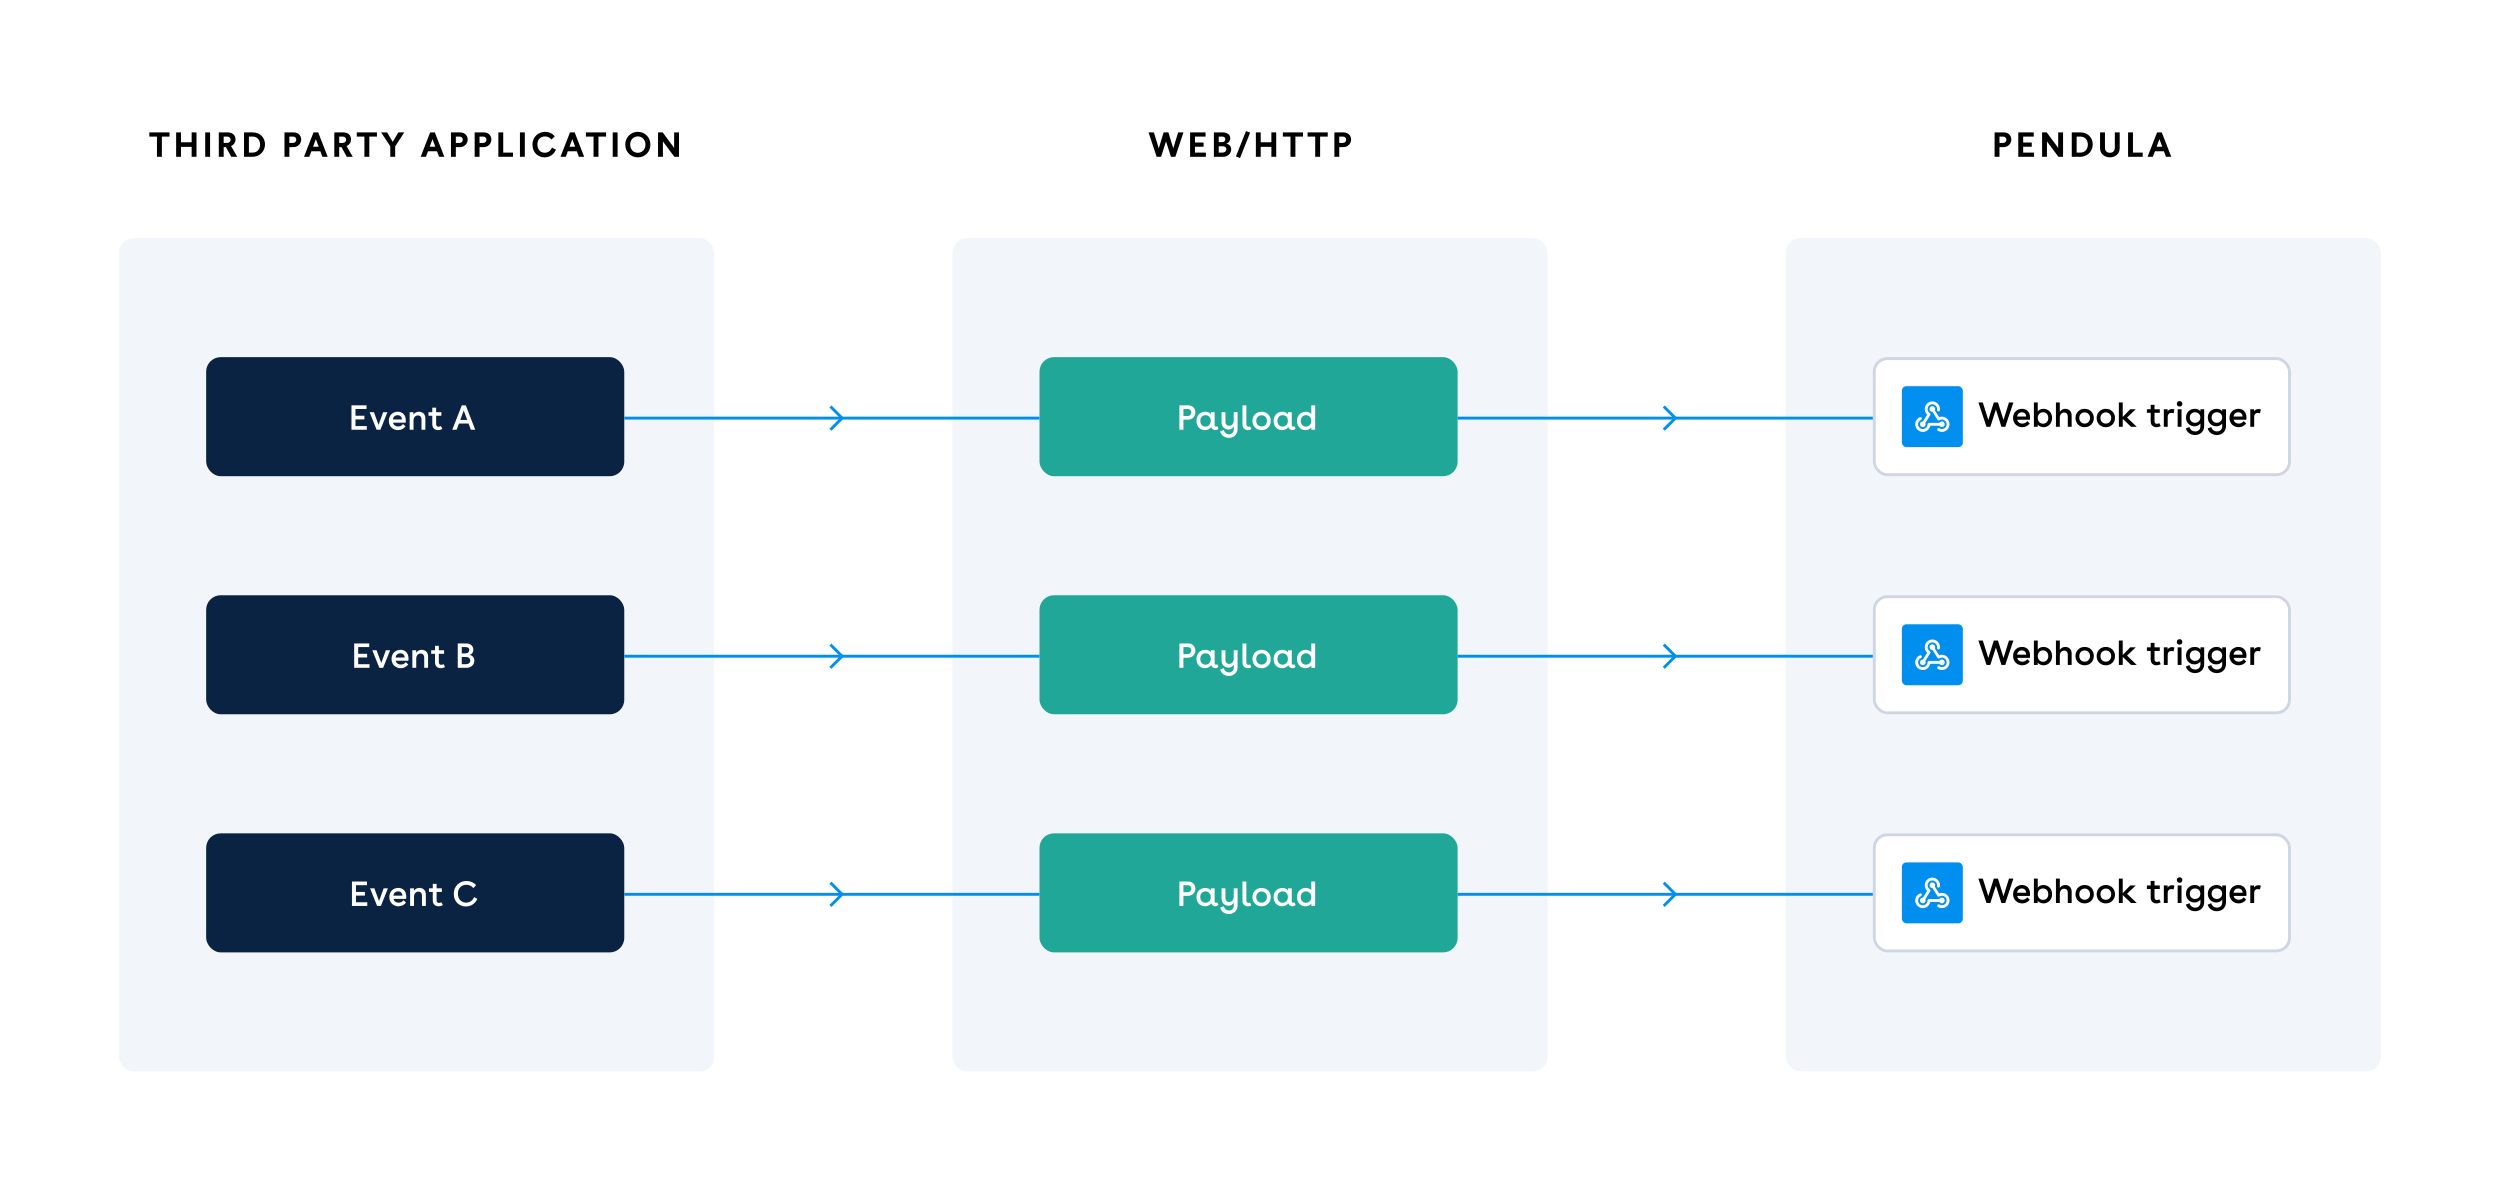 <svg width="861" height="410" viewBox="0 0 861 410" fill="none" xmlns="http://www.w3.org/2000/svg">
<rect width="861" height="410" fill="white"/>
<rect x="41" y="82" width="205" height="287" rx="5" fill="#F2F6FA"/>
<rect x="71" y="123" width="144" height="41" rx="5" fill="#0A2342"/>
<path d="M126.23 140.86H122.426V143.176H125.51V144.436H122.426V146.74H126.326V148H121.046V139.6H126.23V140.86ZM133.431 141.952L131.019 148H129.711L127.287 141.952H128.775L130.371 146.344L131.955 141.952H133.431ZM139.758 144.808C139.758 145.012 139.758 145.252 139.71 145.564H135.354C135.558 146.512 136.326 146.884 137.106 146.884C137.766 146.884 138.39 146.62 138.81 146.032L139.662 146.86C138.99 147.712 138.066 148.132 137.058 148.132C135.486 148.132 133.914 147.016 133.914 144.94C133.914 142.876 135.426 141.796 136.998 141.796C138.474 141.796 139.758 142.768 139.758 144.808ZM136.938 142.984C136.158 142.984 135.426 143.476 135.318 144.46H138.426C138.402 143.464 137.706 142.984 136.938 142.984ZM141.082 148V141.952H142.39V142.816C142.834 142.096 143.578 141.796 144.31 141.796C145.426 141.796 146.494 142.54 146.494 144.052V148H145.162V144.52C145.162 143.5 144.622 143.068 143.938 143.068C143.11 143.068 142.414 143.704 142.414 144.868V148H141.082ZM152.336 147.724C151.892 147.988 151.364 148.132 150.872 148.132C149.84 148.132 148.88 147.508 148.88 146.116V143.176H147.572V141.952H148.88V140.404H150.2V141.952H152.012V143.176H150.2V146.044C150.2 146.716 150.584 146.968 151.052 146.968C151.316 146.968 151.592 146.872 151.856 146.74L152.336 147.724ZM161.367 145.876H158.055L157.275 148H155.763L159.051 139.6H160.407L163.671 148H162.159L161.367 145.876ZM160.911 144.616L159.711 141.4L158.523 144.616H160.911Z" fill="white"/>
<rect x="71" y="205" width="144" height="41" rx="5" fill="#0A2342"/>
<path d="M127.164 222.86H123.36V225.176H126.444V226.436H123.36V228.74H127.26V230H121.98V221.6H127.164V222.86ZM134.364 223.952L131.952 230H130.644L128.22 223.952H129.708L131.304 228.344L132.888 223.952H134.364ZM140.691 226.808C140.691 227.012 140.691 227.252 140.643 227.564H136.287C136.491 228.512 137.259 228.884 138.039 228.884C138.699 228.884 139.323 228.62 139.743 228.032L140.595 228.86C139.923 229.712 138.999 230.132 137.991 230.132C136.419 230.132 134.847 229.016 134.847 226.94C134.847 224.876 136.359 223.796 137.931 223.796C139.407 223.796 140.691 224.768 140.691 226.808ZM137.871 224.984C137.091 224.984 136.359 225.476 136.251 226.46H139.359C139.335 225.464 138.639 224.984 137.871 224.984ZM142.016 230V223.952H143.324V224.816C143.768 224.096 144.512 223.796 145.244 223.796C146.36 223.796 147.428 224.54 147.428 226.052V230H146.096V226.52C146.096 225.5 145.556 225.068 144.872 225.068C144.044 225.068 143.348 225.704 143.348 226.868V230H142.016ZM153.27 229.724C152.826 229.988 152.298 230.132 151.806 230.132C150.774 230.132 149.814 229.508 149.814 228.116V225.176H148.506V223.952H149.814V222.404H151.134V223.952H152.946V225.176H151.134V228.044C151.134 228.716 151.518 228.968 151.986 228.968C152.25 228.968 152.526 228.872 152.79 228.74L153.27 229.724ZM161.791 225.536C162.895 225.848 163.375 226.676 163.375 227.54C163.375 228.716 162.451 230 160.603 230H157.651V221.6H160.579C162.247 221.6 163.027 222.704 163.027 223.784C163.027 224.588 162.583 225.284 161.791 225.536ZM159.031 225.02H160.339C161.203 225.02 161.623 224.432 161.623 223.868C161.623 223.22 161.203 222.86 160.411 222.86H159.031V225.02ZM160.483 228.74C161.503 228.74 161.983 228.128 161.983 227.516C161.983 226.856 161.455 226.268 160.483 226.268H159.031V228.74H160.483Z" fill="white"/>
<rect x="71" y="287" width="144" height="41" rx="5" fill="#0A2342"/>
<path d="M126.396 304.86H122.592V307.176H125.676V308.436H122.592V310.74H126.492V312H121.212V303.6H126.396V304.86ZM133.597 305.952L131.185 312H129.877L127.453 305.952H128.941L130.537 310.344L132.121 305.952H133.597ZM139.924 308.808C139.924 309.012 139.924 309.252 139.876 309.564H135.52C135.724 310.512 136.492 310.884 137.272 310.884C137.932 310.884 138.556 310.62 138.976 310.032L139.828 310.86C139.156 311.712 138.232 312.132 137.224 312.132C135.652 312.132 134.08 311.016 134.08 308.94C134.08 306.876 135.592 305.796 137.164 305.796C138.64 305.796 139.924 306.768 139.924 308.808ZM137.104 306.984C136.324 306.984 135.592 307.476 135.484 308.46H138.592C138.568 307.464 137.872 306.984 137.104 306.984ZM141.248 312V305.952H142.556V306.816C143 306.096 143.744 305.796 144.476 305.796C145.592 305.796 146.66 306.54 146.66 308.052V312H145.328V308.52C145.328 307.5 144.788 307.068 144.104 307.068C143.276 307.068 142.58 307.704 142.58 308.868V312H141.248ZM152.502 311.724C152.058 311.988 151.53 312.132 151.038 312.132C150.006 312.132 149.046 311.508 149.046 310.116V307.176H147.738V305.952H149.046V304.404H150.366V305.952H152.178V307.176H150.366V310.044C150.366 310.716 150.75 310.968 151.218 310.968C151.482 310.968 151.758 310.872 152.022 310.74L152.502 311.724ZM164.389 309.564C163.609 311.34 162.037 312.192 160.441 312.192C158.305 312.192 156.289 310.656 156.289 307.848C156.289 304.944 158.449 303.408 160.669 303.408C161.977 303.408 163.177 303.924 163.957 304.848L163.021 305.856C162.421 305.088 161.545 304.716 160.621 304.716C159.097 304.716 157.693 305.748 157.693 307.788C157.693 309.804 159.061 310.872 160.561 310.872C161.677 310.872 162.745 310.248 163.285 308.964L164.389 309.564Z" fill="white"/>
<rect x="328" y="82" width="205" height="287" rx="5" fill="#F2F6FA"/>
<rect x="358" y="123" width="144" height="41" rx="5" fill="#21A797"/>
<path d="M409.173 139.6C410.841 139.6 411.693 140.824 411.693 142.036C411.693 143.284 410.781 144.532 409.113 144.532H407.565V148H406.185V139.6H409.173ZM407.565 143.284H408.957C409.845 143.284 410.301 142.636 410.301 142.024C410.301 141.424 409.869 140.86 408.981 140.86H407.565V143.284ZM419.628 147.652C419.34 147.976 418.932 148.12 418.536 148.12C417.948 148.12 417.324 147.796 417.156 147.076C416.64 147.796 415.752 148.132 414.948 148.132C413.484 148.132 412.056 147.028 412.056 144.976C412.056 142.84 413.592 141.796 415.092 141.796C415.788 141.796 416.592 142.024 417.012 142.696V141.952H418.32V146.368C418.32 146.788 418.536 146.92 418.764 146.92C418.92 146.92 419.124 146.848 419.244 146.764L419.628 147.652ZM415.152 146.92C416.064 146.92 416.988 146.26 416.988 144.94C416.988 143.62 416.076 142.984 415.164 142.984C414.276 142.984 413.376 143.608 413.376 144.952C413.376 146.272 414.252 146.92 415.152 146.92ZM426.224 141.952V147.832C426.224 149.8 424.724 150.808 423.212 150.808C421.928 150.808 420.584 150.088 420.224 148.54L421.484 148.108C421.676 149.044 422.444 149.584 423.272 149.584C424.136 149.584 424.916 148.996 424.916 147.832V146.86C424.568 147.46 423.968 147.94 423.104 147.94C421.964 147.94 420.704 147.16 420.704 145.432V141.952H422.036V145.228C422.036 146.152 422.576 146.656 423.32 146.656C424.148 146.656 424.892 146.032 424.892 144.856V141.952H426.224ZM430.968 147.856C430.596 148.036 430.188 148.132 429.792 148.132C428.808 148.132 427.908 147.556 427.908 146.116V139.6H429.24V146.044C429.24 146.728 429.576 146.968 430.008 146.968C430.176 146.968 430.356 146.932 430.536 146.86L430.968 147.856ZM434.49 141.796C436.338 141.796 437.658 143.164 437.658 144.964C437.658 146.764 436.338 148.132 434.49 148.132C432.654 148.132 431.334 146.764 431.334 144.964C431.334 143.164 432.654 141.796 434.49 141.796ZM434.49 143.02C433.41 143.02 432.642 143.836 432.642 144.952C432.642 146.068 433.41 146.884 434.49 146.884C435.582 146.884 436.35 146.068 436.35 144.952C436.35 143.836 435.582 143.02 434.49 143.02ZM446.195 147.652C445.907 147.976 445.499 148.12 445.103 148.12C444.515 148.12 443.891 147.796 443.723 147.076C443.207 147.796 442.319 148.132 441.515 148.132C440.051 148.132 438.623 147.028 438.623 144.976C438.623 142.84 440.159 141.796 441.659 141.796C442.355 141.796 443.159 142.024 443.579 142.696V141.952H444.887V146.368C444.887 146.788 445.103 146.92 445.331 146.92C445.487 146.92 445.691 146.848 445.811 146.764L446.195 147.652ZM441.719 146.92C442.631 146.92 443.555 146.26 443.555 144.94C443.555 143.62 442.643 142.984 441.731 142.984C440.843 142.984 439.943 143.608 439.943 144.952C439.943 146.272 440.819 146.92 441.719 146.92ZM452.937 139.6V148H451.629V147.22C451.065 147.856 450.321 148.132 449.553 148.132C448.065 148.132 446.673 146.98 446.673 144.952C446.673 142.876 448.209 141.796 449.697 141.796C450.429 141.796 451.185 142.06 451.605 142.6V139.6H452.937ZM449.769 146.92C450.681 146.92 451.605 146.26 451.605 144.952C451.605 143.644 450.693 142.984 449.781 142.984C448.857 142.984 447.981 143.632 447.981 144.964C447.981 146.26 448.821 146.92 449.769 146.92Z" fill="white"/>
<rect x="358" y="205" width="144" height="41" rx="5" fill="#21A797"/>
<path d="M409.173 221.6C410.841 221.6 411.693 222.824 411.693 224.036C411.693 225.284 410.781 226.532 409.113 226.532H407.565V230H406.185V221.6H409.173ZM407.565 225.284H408.957C409.845 225.284 410.301 224.636 410.301 224.024C410.301 223.424 409.869 222.86 408.981 222.86H407.565V225.284ZM419.628 229.652C419.34 229.976 418.932 230.12 418.536 230.12C417.948 230.12 417.324 229.796 417.156 229.076C416.64 229.796 415.752 230.132 414.948 230.132C413.484 230.132 412.056 229.028 412.056 226.976C412.056 224.84 413.592 223.796 415.092 223.796C415.788 223.796 416.592 224.024 417.012 224.696V223.952H418.32V228.368C418.32 228.788 418.536 228.92 418.764 228.92C418.92 228.92 419.124 228.848 419.244 228.764L419.628 229.652ZM415.152 228.92C416.064 228.92 416.988 228.26 416.988 226.94C416.988 225.62 416.076 224.984 415.164 224.984C414.276 224.984 413.376 225.608 413.376 226.952C413.376 228.272 414.252 228.92 415.152 228.92ZM426.224 223.952V229.832C426.224 231.8 424.724 232.808 423.212 232.808C421.928 232.808 420.584 232.088 420.224 230.54L421.484 230.108C421.676 231.044 422.444 231.584 423.272 231.584C424.136 231.584 424.916 230.996 424.916 229.832V228.86C424.568 229.46 423.968 229.94 423.104 229.94C421.964 229.94 420.704 229.16 420.704 227.432V223.952H422.036V227.228C422.036 228.152 422.576 228.656 423.32 228.656C424.148 228.656 424.892 228.032 424.892 226.856V223.952H426.224ZM430.968 229.856C430.596 230.036 430.188 230.132 429.792 230.132C428.808 230.132 427.908 229.556 427.908 228.116V221.6H429.24V228.044C429.24 228.728 429.576 228.968 430.008 228.968C430.176 228.968 430.356 228.932 430.536 228.86L430.968 229.856ZM434.49 223.796C436.338 223.796 437.658 225.164 437.658 226.964C437.658 228.764 436.338 230.132 434.49 230.132C432.654 230.132 431.334 228.764 431.334 226.964C431.334 225.164 432.654 223.796 434.49 223.796ZM434.49 225.02C433.41 225.02 432.642 225.836 432.642 226.952C432.642 228.068 433.41 228.884 434.49 228.884C435.582 228.884 436.35 228.068 436.35 226.952C436.35 225.836 435.582 225.02 434.49 225.02ZM446.195 229.652C445.907 229.976 445.499 230.12 445.103 230.12C444.515 230.12 443.891 229.796 443.723 229.076C443.207 229.796 442.319 230.132 441.515 230.132C440.051 230.132 438.623 229.028 438.623 226.976C438.623 224.84 440.159 223.796 441.659 223.796C442.355 223.796 443.159 224.024 443.579 224.696V223.952H444.887V228.368C444.887 228.788 445.103 228.92 445.331 228.92C445.487 228.92 445.691 228.848 445.811 228.764L446.195 229.652ZM441.719 228.92C442.631 228.92 443.555 228.26 443.555 226.94C443.555 225.62 442.643 224.984 441.731 224.984C440.843 224.984 439.943 225.608 439.943 226.952C439.943 228.272 440.819 228.92 441.719 228.92ZM452.937 221.6V230H451.629V229.22C451.065 229.856 450.321 230.132 449.553 230.132C448.065 230.132 446.673 228.98 446.673 226.952C446.673 224.876 448.209 223.796 449.697 223.796C450.429 223.796 451.185 224.06 451.605 224.6V221.6H452.937ZM449.769 228.92C450.681 228.92 451.605 228.26 451.605 226.952C451.605 225.644 450.693 224.984 449.781 224.984C448.857 224.984 447.981 225.632 447.981 226.964C447.981 228.26 448.821 228.92 449.769 228.92Z" fill="white"/>
<rect x="358" y="287" width="144" height="41" rx="5" fill="#21A797"/>
<path d="M409.173 303.6C410.841 303.6 411.693 304.824 411.693 306.036C411.693 307.284 410.781 308.532 409.113 308.532H407.565V312H406.185V303.6H409.173ZM407.565 307.284H408.957C409.845 307.284 410.301 306.636 410.301 306.024C410.301 305.424 409.869 304.86 408.981 304.86H407.565V307.284ZM419.628 311.652C419.34 311.976 418.932 312.12 418.536 312.12C417.948 312.12 417.324 311.796 417.156 311.076C416.64 311.796 415.752 312.132 414.948 312.132C413.484 312.132 412.056 311.028 412.056 308.976C412.056 306.84 413.592 305.796 415.092 305.796C415.788 305.796 416.592 306.024 417.012 306.696V305.952H418.32V310.368C418.32 310.788 418.536 310.92 418.764 310.92C418.92 310.92 419.124 310.848 419.244 310.764L419.628 311.652ZM415.152 310.92C416.064 310.92 416.988 310.26 416.988 308.94C416.988 307.62 416.076 306.984 415.164 306.984C414.276 306.984 413.376 307.608 413.376 308.952C413.376 310.272 414.252 310.92 415.152 310.92ZM426.224 305.952V311.832C426.224 313.8 424.724 314.808 423.212 314.808C421.928 314.808 420.584 314.088 420.224 312.54L421.484 312.108C421.676 313.044 422.444 313.584 423.272 313.584C424.136 313.584 424.916 312.996 424.916 311.832V310.86C424.568 311.46 423.968 311.94 423.104 311.94C421.964 311.94 420.704 311.16 420.704 309.432V305.952H422.036V309.228C422.036 310.152 422.576 310.656 423.32 310.656C424.148 310.656 424.892 310.032 424.892 308.856V305.952H426.224ZM430.968 311.856C430.596 312.036 430.188 312.132 429.792 312.132C428.808 312.132 427.908 311.556 427.908 310.116V303.6H429.24V310.044C429.24 310.728 429.576 310.968 430.008 310.968C430.176 310.968 430.356 310.932 430.536 310.86L430.968 311.856ZM434.49 305.796C436.338 305.796 437.658 307.164 437.658 308.964C437.658 310.764 436.338 312.132 434.49 312.132C432.654 312.132 431.334 310.764 431.334 308.964C431.334 307.164 432.654 305.796 434.49 305.796ZM434.49 307.02C433.41 307.02 432.642 307.836 432.642 308.952C432.642 310.068 433.41 310.884 434.49 310.884C435.582 310.884 436.35 310.068 436.35 308.952C436.35 307.836 435.582 307.02 434.49 307.02ZM446.195 311.652C445.907 311.976 445.499 312.12 445.103 312.12C444.515 312.12 443.891 311.796 443.723 311.076C443.207 311.796 442.319 312.132 441.515 312.132C440.051 312.132 438.623 311.028 438.623 308.976C438.623 306.84 440.159 305.796 441.659 305.796C442.355 305.796 443.159 306.024 443.579 306.696V305.952H444.887V310.368C444.887 310.788 445.103 310.92 445.331 310.92C445.487 310.92 445.691 310.848 445.811 310.764L446.195 311.652ZM441.719 310.92C442.631 310.92 443.555 310.26 443.555 308.94C443.555 307.62 442.643 306.984 441.731 306.984C440.843 306.984 439.943 307.608 439.943 308.952C439.943 310.272 440.819 310.92 441.719 310.92ZM452.937 303.6V312H451.629V311.22C451.065 311.856 450.321 312.132 449.553 312.132C448.065 312.132 446.673 310.98 446.673 308.952C446.673 306.876 448.209 305.796 449.697 305.796C450.429 305.796 451.185 306.06 451.605 306.6V303.6H452.937ZM449.769 310.92C450.681 310.92 451.605 310.26 451.605 308.952C451.605 307.644 450.693 306.984 449.781 306.984C448.857 306.984 447.981 307.632 447.981 308.964C447.981 310.26 448.821 310.92 449.769 310.92Z" fill="white"/>
<rect x="615" y="82" width="205" height="287" rx="5" fill="#F2F6FA"/>
<rect x="645.5" y="123.5" width="143" height="40" rx="4.5" fill="white"/>
<rect x="645.5" y="123.5" width="143" height="40" rx="4.5" stroke="#CED6E3"/>
<rect x="655" y="133" width="21" height="21" rx="1.575" fill="#008FEF"/>
<path d="M665.869 139.278C665.418 139.183 665.009 139.251 664.64 139.483C664.271 139.716 664.025 140.057 663.902 140.508C663.82 140.863 663.847 141.198 663.984 141.512C664.121 141.826 664.339 142.079 664.64 142.27C664.749 142.339 664.817 142.441 664.845 142.578C664.872 142.714 664.851 142.837 664.783 142.947L663.082 145.672C663.164 145.809 663.205 145.959 663.205 146.123C663.191 146.396 663.096 146.629 662.918 146.82C662.727 146.997 662.495 147.093 662.221 147.107C661.948 147.093 661.716 146.997 661.525 146.82C661.347 146.629 661.251 146.396 661.238 146.123C661.251 145.85 661.347 145.618 661.525 145.426C661.716 145.249 661.948 145.153 662.221 145.139C662.221 145.139 662.228 145.139 662.242 145.139C662.242 145.139 662.249 145.139 662.262 145.139L663.717 142.803C663.376 142.489 663.137 142.113 663 141.676C662.864 141.225 662.843 140.761 662.939 140.283C663.13 139.572 663.519 139.026 664.107 138.643C664.694 138.274 665.357 138.165 666.095 138.315C666.778 138.493 667.304 138.862 667.673 139.422C668.042 139.968 668.185 140.59 668.103 141.287C668.021 141.574 667.83 141.71 667.529 141.697C667.242 141.615 667.106 141.423 667.119 141.123C667.174 140.699 667.085 140.31 666.853 139.955C666.621 139.613 666.293 139.388 665.869 139.278ZM665.541 141.861C665.528 141.861 665.521 141.861 665.521 141.861C665.507 141.861 665.5 141.861 665.5 141.861C665.227 141.847 664.995 141.751 664.804 141.574C664.626 141.382 664.53 141.15 664.517 140.877C664.53 140.604 664.626 140.371 664.804 140.18C664.995 140.003 665.227 139.907 665.5 139.893C665.774 139.907 666.006 140.003 666.197 140.18C666.375 140.371 666.47 140.604 666.484 140.877C666.484 141.041 666.443 141.198 666.361 141.348L667.837 143.684C668.315 143.493 668.8 143.452 669.292 143.561C669.797 143.657 670.248 143.896 670.644 144.279C671.15 144.812 671.402 145.426 671.402 146.123C671.402 146.82 671.15 147.441 670.644 147.988C670.18 148.425 669.654 148.671 669.066 148.726C668.465 148.794 667.905 148.671 667.386 148.357C667.153 148.166 667.106 147.933 667.242 147.66C667.42 147.428 667.645 147.38 667.919 147.517C668.246 147.708 668.595 147.783 668.964 147.742C669.333 147.715 669.66 147.564 669.947 147.291C670.262 146.95 670.419 146.56 670.419 146.123C670.419 145.686 670.262 145.297 669.947 144.955C669.66 144.682 669.333 144.525 668.964 144.484C668.595 144.456 668.246 144.538 667.919 144.73C667.796 144.798 667.673 144.818 667.55 144.791C667.413 144.764 667.311 144.689 667.242 144.566L665.541 141.861ZM668.779 147.107C668.397 147.093 668.11 146.929 667.919 146.615H664.804C664.694 147.12 664.469 147.558 664.127 147.926C663.772 148.295 663.335 148.548 662.816 148.685C662.078 148.835 661.415 148.726 660.828 148.357C660.24 147.988 659.851 147.441 659.66 146.717C659.523 146.062 659.598 145.461 659.885 144.914C660.186 144.368 660.63 143.965 661.217 143.705C661.504 143.609 661.716 143.698 661.853 143.971C661.948 144.258 661.859 144.47 661.586 144.607C661.217 144.771 660.944 145.023 660.766 145.365C660.589 145.706 660.541 146.082 660.623 146.492C660.746 146.943 660.992 147.284 661.361 147.517C661.73 147.749 662.14 147.817 662.59 147.722C662.973 147.626 663.28 147.428 663.513 147.127C663.745 146.84 663.861 146.506 663.861 146.123C663.861 145.986 663.909 145.87 664.004 145.775C664.1 145.679 664.216 145.631 664.353 145.631H667.919C668.11 145.317 668.397 145.153 668.779 145.139C669.053 145.153 669.285 145.249 669.476 145.426C669.654 145.618 669.749 145.85 669.763 146.123C669.749 146.396 669.654 146.629 669.476 146.82C669.285 146.997 669.053 147.093 668.779 147.107Z" fill="white"/>
<path d="M693.412 138.6L690.616 147H689.296L687.388 141L685.468 147H684.16L681.364 138.6H682.876L684.772 144.648L686.668 138.6H688.096L690.004 144.648L691.888 138.6H693.412ZM699.146 143.808C699.146 144.012 699.146 144.252 699.098 144.564H694.742C694.946 145.512 695.714 145.884 696.494 145.884C697.154 145.884 697.778 145.62 698.198 145.032L699.05 145.86C698.378 146.712 697.454 147.132 696.446 147.132C694.874 147.132 693.302 146.016 693.302 143.94C693.302 141.876 694.814 140.796 696.386 140.796C697.862 140.796 699.146 141.768 699.146 143.808ZM696.326 141.984C695.546 141.984 694.814 142.476 694.706 143.46H697.814C697.79 142.464 697.094 141.984 696.326 141.984ZM703.771 140.796C705.235 140.796 706.747 141.876 706.747 143.952C706.747 145.944 705.319 147.132 703.819 147.132C703.099 147.132 702.283 146.856 701.779 146.244V147H700.471V138.6H701.803V141.696C702.283 141.072 703.015 140.796 703.771 140.796ZM703.639 145.92C704.551 145.92 705.427 145.26 705.427 143.964C705.427 142.632 704.527 141.984 703.627 141.984C702.715 141.984 701.803 142.644 701.803 143.952C701.803 145.26 702.727 145.92 703.639 145.92ZM711.293 140.796C712.409 140.796 713.477 141.54 713.477 143.052V147H712.145V143.52C712.145 142.5 711.605 142.068 710.921 142.068C710.093 142.068 709.397 142.704 709.397 143.868V147H708.065V138.6H709.397V141.828C709.841 141.108 710.549 140.796 711.293 140.796ZM717.95 140.796C719.798 140.796 721.118 142.164 721.118 143.964C721.118 145.764 719.798 147.132 717.95 147.132C716.114 147.132 714.794 145.764 714.794 143.964C714.794 142.164 716.114 140.796 717.95 140.796ZM717.95 142.02C716.87 142.02 716.102 142.836 716.102 143.952C716.102 145.068 716.87 145.884 717.95 145.884C719.042 145.884 719.81 145.068 719.81 143.952C719.81 142.836 719.042 142.02 717.95 142.02ZM725.24 140.796C727.088 140.796 728.408 142.164 728.408 143.964C728.408 145.764 727.088 147.132 725.24 147.132C723.404 147.132 722.084 145.764 722.084 143.964C722.084 142.164 723.404 140.796 725.24 140.796ZM725.24 142.02C724.16 142.02 723.392 142.836 723.392 143.952C723.392 145.068 724.16 145.884 725.24 145.884C726.332 145.884 727.1 145.068 727.1 143.952C727.1 142.836 726.332 142.02 725.24 142.02ZM733.945 147L731.077 144.252L731.065 147H729.733V138.6H731.065V143.592L733.645 140.952H735.553L732.553 143.796L735.901 147H733.945ZM744.15 146.724C743.706 146.988 743.178 147.132 742.686 147.132C741.654 147.132 740.694 146.508 740.694 145.116V142.176H739.386V140.952H740.694V139.404H742.014V140.952H743.826V142.176H742.014V145.044C742.014 145.716 742.398 145.968 742.866 145.968C743.13 145.968 743.406 145.872 743.67 145.74L744.15 146.724ZM748.069 140.868C748.345 140.868 748.633 140.928 748.861 141.012L748.561 142.356C748.309 142.248 748.045 142.2 747.793 142.2C747.121 142.2 746.557 142.608 746.557 143.652V147H745.225V140.952H746.533V141.684C746.857 141.096 747.481 140.868 748.069 140.868ZM749.699 139.08C749.699 138.54 750.107 138.132 750.647 138.132C751.187 138.132 751.607 138.54 751.607 139.08C751.607 139.62 751.187 140.028 750.647 140.028C750.107 140.028 749.699 139.62 749.699 139.08ZM749.987 147V140.952H751.319V147H749.987ZM759.122 140.952V146.688C759.122 148.776 757.574 149.82 755.978 149.82C754.61 149.82 753.218 149.052 752.81 147.552L754.058 147.06C754.31 148.068 755.15 148.596 756.026 148.596C756.926 148.596 757.826 148.02 757.826 146.808V145.86C757.31 146.508 756.542 146.82 755.75 146.82C754.298 146.82 752.858 145.728 752.858 143.796C752.858 141.804 754.418 140.796 755.858 140.796C756.65 140.796 757.346 141.036 757.826 141.66V140.952H759.122ZM755.954 145.608C756.866 145.608 757.802 144.996 757.802 143.784C757.802 142.572 756.878 141.984 755.966 141.984C755.066 141.984 754.166 142.584 754.166 143.784C754.166 144.96 755.03 145.608 755.954 145.608ZM766.634 140.952V146.688C766.634 148.776 765.086 149.82 763.49 149.82C762.122 149.82 760.73 149.052 760.322 147.552L761.57 147.06C761.822 148.068 762.662 148.596 763.538 148.596C764.438 148.596 765.338 148.02 765.338 146.808V145.86C764.822 146.508 764.054 146.82 763.262 146.82C761.81 146.82 760.37 145.728 760.37 143.796C760.37 141.804 761.93 140.796 763.37 140.796C764.162 140.796 764.858 141.036 765.338 141.66V140.952H766.634ZM763.466 145.608C764.378 145.608 765.314 144.996 765.314 143.784C765.314 142.572 764.39 141.984 763.478 141.984C762.578 141.984 761.678 142.584 761.678 143.784C761.678 144.96 762.542 145.608 763.466 145.608ZM773.678 143.808C773.678 144.012 773.678 144.252 773.63 144.564H769.274C769.478 145.512 770.246 145.884 771.026 145.884C771.686 145.884 772.31 145.62 772.73 145.032L773.582 145.86C772.91 146.712 771.986 147.132 770.978 147.132C769.406 147.132 767.834 146.016 767.834 143.94C767.834 141.876 769.346 140.796 770.918 140.796C772.394 140.796 773.678 141.768 773.678 143.808ZM770.858 141.984C770.078 141.984 769.346 142.476 769.238 143.46H772.346C772.322 142.464 771.626 141.984 770.858 141.984ZM777.846 140.868C778.122 140.868 778.41 140.928 778.638 141.012L778.338 142.356C778.086 142.248 777.822 142.2 777.57 142.2C776.898 142.2 776.334 142.608 776.334 143.652V147H775.002V140.952H776.31V141.684C776.634 141.096 777.258 140.868 777.846 140.868Z" fill="black"/>
<rect x="645.5" y="205.5" width="143" height="40" rx="4.5" fill="white"/>
<rect x="645.5" y="205.5" width="143" height="40" rx="4.5" stroke="#CED6E3"/>
<rect x="655" y="215" width="21" height="21" rx="1.575" fill="#008FEF"/>
<path d="M665.869 221.278C665.418 221.183 665.009 221.251 664.64 221.483C664.271 221.716 664.025 222.057 663.902 222.508C663.82 222.863 663.847 223.198 663.984 223.512C664.121 223.826 664.339 224.079 664.64 224.27C664.749 224.339 664.817 224.441 664.845 224.578C664.872 224.714 664.851 224.837 664.783 224.947L663.082 227.672C663.164 227.809 663.205 227.959 663.205 228.123C663.191 228.396 663.096 228.629 662.918 228.82C662.727 228.997 662.495 229.093 662.221 229.107C661.948 229.093 661.716 228.997 661.525 228.82C661.347 228.629 661.251 228.396 661.238 228.123C661.251 227.85 661.347 227.618 661.525 227.426C661.716 227.249 661.948 227.153 662.221 227.139C662.221 227.139 662.228 227.139 662.242 227.139C662.242 227.139 662.249 227.139 662.262 227.139L663.717 224.803C663.376 224.489 663.137 224.113 663 223.676C662.864 223.225 662.843 222.761 662.939 222.283C663.13 221.572 663.519 221.026 664.107 220.643C664.694 220.274 665.357 220.165 666.095 220.315C666.778 220.493 667.304 220.862 667.673 221.422C668.042 221.968 668.185 222.59 668.103 223.287C668.021 223.574 667.83 223.71 667.529 223.697C667.242 223.615 667.106 223.423 667.119 223.123C667.174 222.699 667.085 222.31 666.853 221.955C666.621 221.613 666.293 221.388 665.869 221.278ZM665.541 223.861C665.528 223.861 665.521 223.861 665.521 223.861C665.507 223.861 665.5 223.861 665.5 223.861C665.227 223.847 664.995 223.751 664.804 223.574C664.626 223.382 664.53 223.15 664.517 222.877C664.53 222.604 664.626 222.371 664.804 222.18C664.995 222.003 665.227 221.907 665.5 221.893C665.774 221.907 666.006 222.003 666.197 222.18C666.375 222.371 666.47 222.604 666.484 222.877C666.484 223.041 666.443 223.198 666.361 223.348L667.837 225.684C668.315 225.493 668.8 225.452 669.292 225.561C669.797 225.657 670.248 225.896 670.644 226.279C671.15 226.812 671.402 227.426 671.402 228.123C671.402 228.82 671.15 229.441 670.644 229.988C670.18 230.425 669.654 230.671 669.066 230.726C668.465 230.794 667.905 230.671 667.386 230.357C667.153 230.166 667.106 229.933 667.242 229.66C667.42 229.428 667.645 229.38 667.919 229.517C668.246 229.708 668.595 229.783 668.964 229.742C669.333 229.715 669.66 229.564 669.947 229.291C670.262 228.95 670.419 228.56 670.419 228.123C670.419 227.686 670.262 227.297 669.947 226.955C669.66 226.682 669.333 226.525 668.964 226.484C668.595 226.456 668.246 226.538 667.919 226.73C667.796 226.798 667.673 226.818 667.55 226.791C667.413 226.764 667.311 226.689 667.242 226.566L665.541 223.861ZM668.779 229.107C668.397 229.093 668.11 228.929 667.919 228.615H664.804C664.694 229.12 664.469 229.558 664.127 229.926C663.772 230.295 663.335 230.548 662.816 230.685C662.078 230.835 661.415 230.726 660.828 230.357C660.24 229.988 659.851 229.441 659.66 228.717C659.523 228.062 659.598 227.461 659.885 226.914C660.186 226.368 660.63 225.965 661.217 225.705C661.504 225.609 661.716 225.698 661.853 225.971C661.948 226.258 661.859 226.47 661.586 226.607C661.217 226.771 660.944 227.023 660.766 227.365C660.589 227.706 660.541 228.082 660.623 228.492C660.746 228.943 660.992 229.284 661.361 229.517C661.73 229.749 662.14 229.817 662.59 229.722C662.973 229.626 663.28 229.428 663.513 229.127C663.745 228.84 663.861 228.506 663.861 228.123C663.861 227.986 663.909 227.87 664.004 227.775C664.1 227.679 664.216 227.631 664.353 227.631H667.919C668.11 227.317 668.397 227.153 668.779 227.139C669.053 227.153 669.285 227.249 669.476 227.426C669.654 227.618 669.749 227.85 669.763 228.123C669.749 228.396 669.654 228.629 669.476 228.82C669.285 228.997 669.053 229.093 668.779 229.107Z" fill="white"/>
<path d="M693.412 220.6L690.616 229H689.296L687.388 223L685.468 229H684.16L681.364 220.6H682.876L684.772 226.648L686.668 220.6H688.096L690.004 226.648L691.888 220.6H693.412ZM699.146 225.808C699.146 226.012 699.146 226.252 699.098 226.564H694.742C694.946 227.512 695.714 227.884 696.494 227.884C697.154 227.884 697.778 227.62 698.198 227.032L699.05 227.86C698.378 228.712 697.454 229.132 696.446 229.132C694.874 229.132 693.302 228.016 693.302 225.94C693.302 223.876 694.814 222.796 696.386 222.796C697.862 222.796 699.146 223.768 699.146 225.808ZM696.326 223.984C695.546 223.984 694.814 224.476 694.706 225.46H697.814C697.79 224.464 697.094 223.984 696.326 223.984ZM703.771 222.796C705.235 222.796 706.747 223.876 706.747 225.952C706.747 227.944 705.319 229.132 703.819 229.132C703.099 229.132 702.283 228.856 701.779 228.244V229H700.471V220.6H701.803V223.696C702.283 223.072 703.015 222.796 703.771 222.796ZM703.639 227.92C704.551 227.92 705.427 227.26 705.427 225.964C705.427 224.632 704.527 223.984 703.627 223.984C702.715 223.984 701.803 224.644 701.803 225.952C701.803 227.26 702.727 227.92 703.639 227.92ZM711.293 222.796C712.409 222.796 713.477 223.54 713.477 225.052V229H712.145V225.52C712.145 224.5 711.605 224.068 710.921 224.068C710.093 224.068 709.397 224.704 709.397 225.868V229H708.065V220.6H709.397V223.828C709.841 223.108 710.549 222.796 711.293 222.796ZM717.95 222.796C719.798 222.796 721.118 224.164 721.118 225.964C721.118 227.764 719.798 229.132 717.95 229.132C716.114 229.132 714.794 227.764 714.794 225.964C714.794 224.164 716.114 222.796 717.95 222.796ZM717.95 224.02C716.87 224.02 716.102 224.836 716.102 225.952C716.102 227.068 716.87 227.884 717.95 227.884C719.042 227.884 719.81 227.068 719.81 225.952C719.81 224.836 719.042 224.02 717.95 224.02ZM725.24 222.796C727.088 222.796 728.408 224.164 728.408 225.964C728.408 227.764 727.088 229.132 725.24 229.132C723.404 229.132 722.084 227.764 722.084 225.964C722.084 224.164 723.404 222.796 725.24 222.796ZM725.24 224.02C724.16 224.02 723.392 224.836 723.392 225.952C723.392 227.068 724.16 227.884 725.24 227.884C726.332 227.884 727.1 227.068 727.1 225.952C727.1 224.836 726.332 224.02 725.24 224.02ZM733.945 229L731.077 226.252L731.065 229H729.733V220.6H731.065V225.592L733.645 222.952H735.553L732.553 225.796L735.901 229H733.945ZM744.15 228.724C743.706 228.988 743.178 229.132 742.686 229.132C741.654 229.132 740.694 228.508 740.694 227.116V224.176H739.386V222.952H740.694V221.404H742.014V222.952H743.826V224.176H742.014V227.044C742.014 227.716 742.398 227.968 742.866 227.968C743.13 227.968 743.406 227.872 743.67 227.74L744.15 228.724ZM748.069 222.868C748.345 222.868 748.633 222.928 748.861 223.012L748.561 224.356C748.309 224.248 748.045 224.2 747.793 224.2C747.121 224.2 746.557 224.608 746.557 225.652V229H745.225V222.952H746.533V223.684C746.857 223.096 747.481 222.868 748.069 222.868ZM749.699 221.08C749.699 220.54 750.107 220.132 750.647 220.132C751.187 220.132 751.607 220.54 751.607 221.08C751.607 221.62 751.187 222.028 750.647 222.028C750.107 222.028 749.699 221.62 749.699 221.08ZM749.987 229V222.952H751.319V229H749.987ZM759.122 222.952V228.688C759.122 230.776 757.574 231.82 755.978 231.82C754.61 231.82 753.218 231.052 752.81 229.552L754.058 229.06C754.31 230.068 755.15 230.596 756.026 230.596C756.926 230.596 757.826 230.02 757.826 228.808V227.86C757.31 228.508 756.542 228.82 755.75 228.82C754.298 228.82 752.858 227.728 752.858 225.796C752.858 223.804 754.418 222.796 755.858 222.796C756.65 222.796 757.346 223.036 757.826 223.66V222.952H759.122ZM755.954 227.608C756.866 227.608 757.802 226.996 757.802 225.784C757.802 224.572 756.878 223.984 755.966 223.984C755.066 223.984 754.166 224.584 754.166 225.784C754.166 226.96 755.03 227.608 755.954 227.608ZM766.634 222.952V228.688C766.634 230.776 765.086 231.82 763.49 231.82C762.122 231.82 760.73 231.052 760.322 229.552L761.57 229.06C761.822 230.068 762.662 230.596 763.538 230.596C764.438 230.596 765.338 230.02 765.338 228.808V227.86C764.822 228.508 764.054 228.82 763.262 228.82C761.81 228.82 760.37 227.728 760.37 225.796C760.37 223.804 761.93 222.796 763.37 222.796C764.162 222.796 764.858 223.036 765.338 223.66V222.952H766.634ZM763.466 227.608C764.378 227.608 765.314 226.996 765.314 225.784C765.314 224.572 764.39 223.984 763.478 223.984C762.578 223.984 761.678 224.584 761.678 225.784C761.678 226.96 762.542 227.608 763.466 227.608ZM773.678 225.808C773.678 226.012 773.678 226.252 773.63 226.564H769.274C769.478 227.512 770.246 227.884 771.026 227.884C771.686 227.884 772.31 227.62 772.73 227.032L773.582 227.86C772.91 228.712 771.986 229.132 770.978 229.132C769.406 229.132 767.834 228.016 767.834 225.94C767.834 223.876 769.346 222.796 770.918 222.796C772.394 222.796 773.678 223.768 773.678 225.808ZM770.858 223.984C770.078 223.984 769.346 224.476 769.238 225.46H772.346C772.322 224.464 771.626 223.984 770.858 223.984ZM777.846 222.868C778.122 222.868 778.41 222.928 778.638 223.012L778.338 224.356C778.086 224.248 777.822 224.2 777.57 224.2C776.898 224.2 776.334 224.608 776.334 225.652V229H775.002V222.952H776.31V223.684C776.634 223.096 777.258 222.868 777.846 222.868Z" fill="black"/>
<rect x="645.5" y="287.5" width="143" height="40" rx="4.5" fill="white"/>
<rect x="645.5" y="287.5" width="143" height="40" rx="4.5" stroke="#CED6E3"/>
<rect x="655" y="297" width="21" height="21" rx="1.575" fill="#008FEF"/>
<path d="M665.869 303.278C665.418 303.183 665.009 303.251 664.64 303.483C664.271 303.716 664.025 304.057 663.902 304.508C663.82 304.863 663.847 305.198 663.984 305.512C664.121 305.826 664.339 306.079 664.64 306.27C664.749 306.339 664.817 306.441 664.845 306.578C664.872 306.714 664.851 306.837 664.783 306.947L663.082 309.672C663.164 309.809 663.205 309.959 663.205 310.123C663.191 310.396 663.096 310.629 662.918 310.82C662.727 310.997 662.495 311.093 662.221 311.107C661.948 311.093 661.716 310.997 661.525 310.82C661.347 310.629 661.251 310.396 661.238 310.123C661.251 309.85 661.347 309.618 661.525 309.426C661.716 309.249 661.948 309.153 662.221 309.139C662.221 309.139 662.228 309.139 662.242 309.139C662.242 309.139 662.249 309.139 662.262 309.139L663.717 306.803C663.376 306.489 663.137 306.113 663 305.676C662.864 305.225 662.843 304.761 662.939 304.283C663.13 303.572 663.519 303.026 664.107 302.643C664.694 302.274 665.357 302.165 666.095 302.315C666.778 302.493 667.304 302.862 667.673 303.422C668.042 303.968 668.185 304.59 668.103 305.287C668.021 305.574 667.83 305.71 667.529 305.697C667.242 305.615 667.106 305.423 667.119 305.123C667.174 304.699 667.085 304.31 666.853 303.955C666.621 303.613 666.293 303.388 665.869 303.278ZM665.541 305.861C665.528 305.861 665.521 305.861 665.521 305.861C665.507 305.861 665.5 305.861 665.5 305.861C665.227 305.847 664.995 305.751 664.804 305.574C664.626 305.382 664.53 305.15 664.517 304.877C664.53 304.604 664.626 304.371 664.804 304.18C664.995 304.003 665.227 303.907 665.5 303.893C665.774 303.907 666.006 304.003 666.197 304.18C666.375 304.371 666.47 304.604 666.484 304.877C666.484 305.041 666.443 305.198 666.361 305.348L667.837 307.684C668.315 307.493 668.8 307.452 669.292 307.561C669.797 307.657 670.248 307.896 670.644 308.279C671.15 308.812 671.402 309.426 671.402 310.123C671.402 310.82 671.15 311.441 670.644 311.988C670.18 312.425 669.654 312.671 669.066 312.726C668.465 312.794 667.905 312.671 667.386 312.357C667.153 312.166 667.106 311.933 667.242 311.66C667.42 311.428 667.645 311.38 667.919 311.517C668.246 311.708 668.595 311.783 668.964 311.742C669.333 311.715 669.66 311.564 669.947 311.291C670.262 310.95 670.419 310.56 670.419 310.123C670.419 309.686 670.262 309.297 669.947 308.955C669.66 308.682 669.333 308.525 668.964 308.484C668.595 308.456 668.246 308.538 667.919 308.73C667.796 308.798 667.673 308.818 667.55 308.791C667.413 308.764 667.311 308.689 667.242 308.566L665.541 305.861ZM668.779 311.107C668.397 311.093 668.11 310.929 667.919 310.615H664.804C664.694 311.12 664.469 311.558 664.127 311.926C663.772 312.295 663.335 312.548 662.816 312.685C662.078 312.835 661.415 312.726 660.828 312.357C660.24 311.988 659.851 311.441 659.66 310.717C659.523 310.062 659.598 309.461 659.885 308.914C660.186 308.368 660.63 307.965 661.217 307.705C661.504 307.609 661.716 307.698 661.853 307.971C661.948 308.258 661.859 308.47 661.586 308.607C661.217 308.771 660.944 309.023 660.766 309.365C660.589 309.706 660.541 310.082 660.623 310.492C660.746 310.943 660.992 311.284 661.361 311.517C661.73 311.749 662.14 311.817 662.59 311.722C662.973 311.626 663.28 311.428 663.513 311.127C663.745 310.84 663.861 310.506 663.861 310.123C663.861 309.986 663.909 309.87 664.004 309.775C664.1 309.679 664.216 309.631 664.353 309.631H667.919C668.11 309.317 668.397 309.153 668.779 309.139C669.053 309.153 669.285 309.249 669.476 309.426C669.654 309.618 669.749 309.85 669.763 310.123C669.749 310.396 669.654 310.629 669.476 310.82C669.285 310.997 669.053 311.093 668.779 311.107Z" fill="white"/>
<path d="M693.412 302.6L690.616 311H689.296L687.388 305L685.468 311H684.16L681.364 302.6H682.876L684.772 308.648L686.668 302.6H688.096L690.004 308.648L691.888 302.6H693.412ZM699.146 307.808C699.146 308.012 699.146 308.252 699.098 308.564H694.742C694.946 309.512 695.714 309.884 696.494 309.884C697.154 309.884 697.778 309.62 698.198 309.032L699.05 309.86C698.378 310.712 697.454 311.132 696.446 311.132C694.874 311.132 693.302 310.016 693.302 307.94C693.302 305.876 694.814 304.796 696.386 304.796C697.862 304.796 699.146 305.768 699.146 307.808ZM696.326 305.984C695.546 305.984 694.814 306.476 694.706 307.46H697.814C697.79 306.464 697.094 305.984 696.326 305.984ZM703.771 304.796C705.235 304.796 706.747 305.876 706.747 307.952C706.747 309.944 705.319 311.132 703.819 311.132C703.099 311.132 702.283 310.856 701.779 310.244V311H700.471V302.6H701.803V305.696C702.283 305.072 703.015 304.796 703.771 304.796ZM703.639 309.92C704.551 309.92 705.427 309.26 705.427 307.964C705.427 306.632 704.527 305.984 703.627 305.984C702.715 305.984 701.803 306.644 701.803 307.952C701.803 309.26 702.727 309.92 703.639 309.92ZM711.293 304.796C712.409 304.796 713.477 305.54 713.477 307.052V311H712.145V307.52C712.145 306.5 711.605 306.068 710.921 306.068C710.093 306.068 709.397 306.704 709.397 307.868V311H708.065V302.6H709.397V305.828C709.841 305.108 710.549 304.796 711.293 304.796ZM717.95 304.796C719.798 304.796 721.118 306.164 721.118 307.964C721.118 309.764 719.798 311.132 717.95 311.132C716.114 311.132 714.794 309.764 714.794 307.964C714.794 306.164 716.114 304.796 717.95 304.796ZM717.95 306.02C716.87 306.02 716.102 306.836 716.102 307.952C716.102 309.068 716.87 309.884 717.95 309.884C719.042 309.884 719.81 309.068 719.81 307.952C719.81 306.836 719.042 306.02 717.95 306.02ZM725.24 304.796C727.088 304.796 728.408 306.164 728.408 307.964C728.408 309.764 727.088 311.132 725.24 311.132C723.404 311.132 722.084 309.764 722.084 307.964C722.084 306.164 723.404 304.796 725.24 304.796ZM725.24 306.02C724.16 306.02 723.392 306.836 723.392 307.952C723.392 309.068 724.16 309.884 725.24 309.884C726.332 309.884 727.1 309.068 727.1 307.952C727.1 306.836 726.332 306.02 725.24 306.02ZM733.945 311L731.077 308.252L731.065 311H729.733V302.6H731.065V307.592L733.645 304.952H735.553L732.553 307.796L735.901 311H733.945ZM744.15 310.724C743.706 310.988 743.178 311.132 742.686 311.132C741.654 311.132 740.694 310.508 740.694 309.116V306.176H739.386V304.952H740.694V303.404H742.014V304.952H743.826V306.176H742.014V309.044C742.014 309.716 742.398 309.968 742.866 309.968C743.13 309.968 743.406 309.872 743.67 309.74L744.15 310.724ZM748.069 304.868C748.345 304.868 748.633 304.928 748.861 305.012L748.561 306.356C748.309 306.248 748.045 306.2 747.793 306.2C747.121 306.2 746.557 306.608 746.557 307.652V311H745.225V304.952H746.533V305.684C746.857 305.096 747.481 304.868 748.069 304.868ZM749.699 303.08C749.699 302.54 750.107 302.132 750.647 302.132C751.187 302.132 751.607 302.54 751.607 303.08C751.607 303.62 751.187 304.028 750.647 304.028C750.107 304.028 749.699 303.62 749.699 303.08ZM749.987 311V304.952H751.319V311H749.987ZM759.122 304.952V310.688C759.122 312.776 757.574 313.82 755.978 313.82C754.61 313.82 753.218 313.052 752.81 311.552L754.058 311.06C754.31 312.068 755.15 312.596 756.026 312.596C756.926 312.596 757.826 312.02 757.826 310.808V309.86C757.31 310.508 756.542 310.82 755.75 310.82C754.298 310.82 752.858 309.728 752.858 307.796C752.858 305.804 754.418 304.796 755.858 304.796C756.65 304.796 757.346 305.036 757.826 305.66V304.952H759.122ZM755.954 309.608C756.866 309.608 757.802 308.996 757.802 307.784C757.802 306.572 756.878 305.984 755.966 305.984C755.066 305.984 754.166 306.584 754.166 307.784C754.166 308.96 755.03 309.608 755.954 309.608ZM766.634 304.952V310.688C766.634 312.776 765.086 313.82 763.49 313.82C762.122 313.82 760.73 313.052 760.322 311.552L761.57 311.06C761.822 312.068 762.662 312.596 763.538 312.596C764.438 312.596 765.338 312.02 765.338 310.808V309.86C764.822 310.508 764.054 310.82 763.262 310.82C761.81 310.82 760.37 309.728 760.37 307.796C760.37 305.804 761.93 304.796 763.37 304.796C764.162 304.796 764.858 305.036 765.338 305.66V304.952H766.634ZM763.466 309.608C764.378 309.608 765.314 308.996 765.314 307.784C765.314 306.572 764.39 305.984 763.478 305.984C762.578 305.984 761.678 306.584 761.678 307.784C761.678 308.96 762.542 309.608 763.466 309.608ZM773.678 307.808C773.678 308.012 773.678 308.252 773.63 308.564H769.274C769.478 309.512 770.246 309.884 771.026 309.884C771.686 309.884 772.31 309.62 772.73 309.032L773.582 309.86C772.91 310.712 771.986 311.132 770.978 311.132C769.406 311.132 767.834 310.016 767.834 307.94C767.834 305.876 769.346 304.796 770.918 304.796C772.394 304.796 773.678 305.768 773.678 307.808ZM770.858 305.984C770.078 305.984 769.346 306.476 769.238 307.46H772.346C772.322 306.464 771.626 305.984 770.858 305.984ZM777.846 304.868C778.122 304.868 778.41 304.928 778.638 305.012L778.338 306.356C778.086 306.248 777.822 306.2 777.57 306.2C776.898 306.2 776.334 306.608 776.334 307.652V311H775.002V304.952H776.31V305.684C776.634 305.096 777.258 304.868 777.846 304.868Z" fill="black"/>
<path d="M690.105 45.6C691.797 45.6 692.697 46.824 692.697 48.048C692.697 49.368 691.677 50.676 689.973 50.676H688.617V54H686.937V45.6H690.105ZM688.617 49.236H689.805C690.537 49.236 691.005 48.744 691.005 48.108C691.005 47.508 690.585 47.04 689.853 47.04H688.617V49.236ZM700.426 47.04H696.778V49.08H699.742V50.532H696.778V52.56H700.534V54H695.098V45.6H700.426V47.04ZM703.294 54V45.6H704.89L708.838 50.928V45.6H710.518V54H708.922L704.974 48.72V54H703.294ZM713.517 54V45.6H716.493C719.265 45.6 720.741 47.64 720.741 49.704C720.741 51.768 719.289 54 716.301 54H713.517ZM716.493 47.04H715.197V52.56H716.433C718.173 52.56 719.049 51.276 719.049 49.8C719.049 48.336 718.185 47.04 716.493 47.04ZM726.641 54.192C724.961 54.192 723.257 53.136 723.257 51.012V45.6H724.949V50.832C724.949 52.068 725.705 52.62 726.641 52.62C727.577 52.62 728.345 52.092 728.345 50.832V45.6H730.025V51.012C730.025 53.148 728.333 54.192 726.641 54.192ZM732.909 45.6H734.589V52.56H737.949V54H732.909V45.6ZM745.96 54L745.252 52.092H742.156L741.448 54H739.624L742.9 45.6H744.508L747.784 54H745.96ZM742.732 50.532H744.676L743.704 47.904L742.732 50.532Z" fill="black"/>
<path d="M407.584 45.6L404.788 54H403.276L401.572 48.672L399.88 54H398.356L395.56 45.6H397.396L399.076 51.084L400.756 45.6H402.388L404.08 51.084L405.748 45.6H407.584ZM415.195 47.04H411.547V49.08H414.511V50.532H411.547V52.56H415.303V54H409.867V45.6H415.195V47.04ZM422.383 49.464C423.307 49.68 424.027 50.364 424.027 51.42C424.027 52.656 423.067 54 421.207 54H418.063V45.6H421.099C422.815 45.6 423.703 46.512 423.703 47.616C423.703 48.456 423.175 49.2 422.383 49.464ZM419.731 48.948H420.919C421.531 48.948 421.999 48.552 421.999 47.952C421.999 47.28 421.447 47.04 420.955 47.04H419.731V48.948ZM420.967 52.56C421.723 52.56 422.335 52.14 422.335 51.408C422.335 50.688 421.747 50.364 421.039 50.364H419.731V52.56H420.967ZM430.545 45.672L427.065 54.432L425.649 53.868L429.129 45.144L430.545 45.672ZM432.521 54V45.6H434.189V48.996H437.861V45.6H439.529V54H437.861V50.58H434.189V54H432.521ZM446.134 47.04V54H444.442V47.04H441.814V45.6H448.762V47.04H446.134ZM454.646 47.04V54H452.954V47.04H450.326V45.6H457.274V47.04H454.646ZM462.727 45.6C464.419 45.6 465.319 46.824 465.319 48.048C465.319 49.368 464.299 50.676 462.595 50.676H461.239V54H459.559V45.6H462.727ZM461.239 49.236H462.427C463.159 49.236 463.627 48.744 463.627 48.108C463.627 47.508 463.207 47.04 462.475 47.04H461.239V49.236Z" fill="black"/>
<path d="M55.749 47.04V54H54.057V47.04H51.429V45.6H58.377V47.04H55.749ZM60.662 54V45.6H62.33V48.996H66.002V45.6H67.67V54H66.002V50.58H62.33V54H60.662ZM70.674 54V45.6H72.354V54H70.674ZM81.703 54H79.651L77.815 50.676H77.035V54H75.355V45.6H78.463C80.155 45.6 81.127 46.68 81.127 48.024C81.127 48.888 80.635 49.848 79.567 50.292L81.703 54ZM78.199 49.236C78.943 49.236 79.423 48.756 79.423 48.108C79.423 47.508 78.991 47.04 78.259 47.04H77.035V49.236H78.199ZM84.043 54V45.6H87.019C89.791 45.6 91.267 47.64 91.267 49.704C91.267 51.768 89.815 54 86.827 54H84.043ZM87.019 47.04H85.723V52.56H86.959C88.699 52.56 89.575 51.276 89.575 49.8C89.575 48.336 88.711 47.04 87.019 47.04ZM101.142 45.6C102.834 45.6 103.734 46.824 103.734 48.048C103.734 49.368 102.714 50.676 101.01 50.676H99.654V54H97.974V45.6H101.142ZM99.654 49.236H100.842C101.574 49.236 102.042 48.744 102.042 48.108C102.042 47.508 101.622 47.04 100.89 47.04H99.654V49.236ZM111.036 54L110.328 52.092H107.232L106.524 54H104.7L107.976 45.6H109.584L112.86 54H111.036ZM107.808 50.532H109.752L108.78 47.904L107.808 50.532ZM121.488 54H119.436L117.6 50.676H116.82V54H115.14V45.6H118.248C119.94 45.6 120.912 46.68 120.912 48.024C120.912 48.888 120.42 49.848 119.352 50.292L121.488 54ZM117.984 49.236C118.728 49.236 119.208 48.756 119.208 48.108C119.208 47.508 118.776 47.04 118.044 47.04H116.82V49.236H117.984ZM127.194 47.04V54H125.502V47.04H122.874V45.6H129.822V47.04H127.194ZM136.102 50.412V54H134.41V50.4L131.266 45.6H133.33L135.25 48.864L137.194 45.6H139.234L136.102 50.412ZM151.208 54L150.5 52.092H147.404L146.696 54H144.872L148.148 45.6H149.756L153.032 54H151.208ZM147.98 50.532H149.924L148.952 47.904L147.98 50.532ZM158.48 45.6C160.172 45.6 161.072 46.824 161.072 48.048C161.072 49.368 160.052 50.676 158.348 50.676H156.992V54H155.312V45.6H158.48ZM156.992 49.236H158.18C158.912 49.236 159.38 48.744 159.38 48.108C159.38 47.508 158.96 47.04 158.228 47.04H156.992V49.236ZM166.641 45.6C168.333 45.6 169.233 46.824 169.233 48.048C169.233 49.368 168.213 50.676 166.509 50.676H165.153V54H163.473V45.6H166.641ZM165.153 49.236H166.341C167.073 49.236 167.541 48.744 167.541 48.108C167.541 47.508 167.121 47.04 166.389 47.04H165.153V49.236ZM171.634 45.6H173.314V52.56H176.674V54H171.634V45.6ZM179.068 54V45.6H180.748V54H179.068ZM191.464 51.552C190.732 53.292 189.208 54.192 187.552 54.192C185.332 54.192 183.388 52.572 183.388 49.836C183.388 46.932 185.584 45.408 187.756 45.408C188.908 45.408 190.18 45.84 191.068 46.968L189.88 48.096C189.34 47.256 188.488 46.992 187.72 46.992C186.28 46.992 185.08 47.868 185.08 49.752C185.08 51.552 186.196 52.608 187.624 52.608C188.728 52.608 189.616 51.996 190.084 50.82L191.464 51.552ZM199.365 54L198.657 52.092H195.561L194.853 54H193.029L196.305 45.6H197.913L201.189 54H199.365ZM196.137 50.532H198.081L197.109 47.904L196.137 50.532ZM206.108 47.04V54H204.416V47.04H201.788V45.6H208.736V47.04H206.108ZM211.02 54V45.6H212.7V54H211.02ZM219.673 45.408C222.109 45.408 223.993 47.28 223.993 49.8C223.993 52.32 222.109 54.192 219.673 54.192C217.225 54.192 215.341 52.32 215.341 49.8C215.341 47.28 217.225 45.408 219.673 45.408ZM219.673 46.98C218.209 46.98 217.033 48.084 217.033 49.8C217.033 51.516 218.209 52.62 219.673 52.62C221.125 52.62 222.301 51.516 222.301 49.8C222.301 48.084 221.125 46.98 219.673 46.98ZM226.627 54V45.6H228.223L232.171 50.928V45.6H233.851V54H232.255L228.307 48.72V54H226.627Z" fill="black"/>
<path d="M215 144L358 144" stroke="#008FEF"/>
<path d="M286 140C287.562 141.562 290 144 290 144L286 148" stroke="#008FEF"/>
<path d="M215 226L358 226" stroke="#008FEF"/>
<path d="M286 222C287.562 223.562 290 226 290 226L286 230" stroke="#008FEF"/>
<path d="M215 308L358 308" stroke="#008FEF"/>
<path d="M286 304C287.562 305.562 290 308 290 308L286 312" stroke="#008FEF"/>
<path d="M502 144L645 144" stroke="#008FEF"/>
<path d="M573 140C574.562 141.562 577 144 577 144L573 148" stroke="#008FEF"/>
<path d="M502 226L645 226" stroke="#008FEF"/>
<path d="M573 222C574.562 223.562 577 226 577 226L573 230" stroke="#008FEF"/>
<path d="M502 308L645 308" stroke="#008FEF"/>
<path d="M573 304C574.562 305.562 577 308 577 308L573 312" stroke="#008FEF"/>
</svg>
